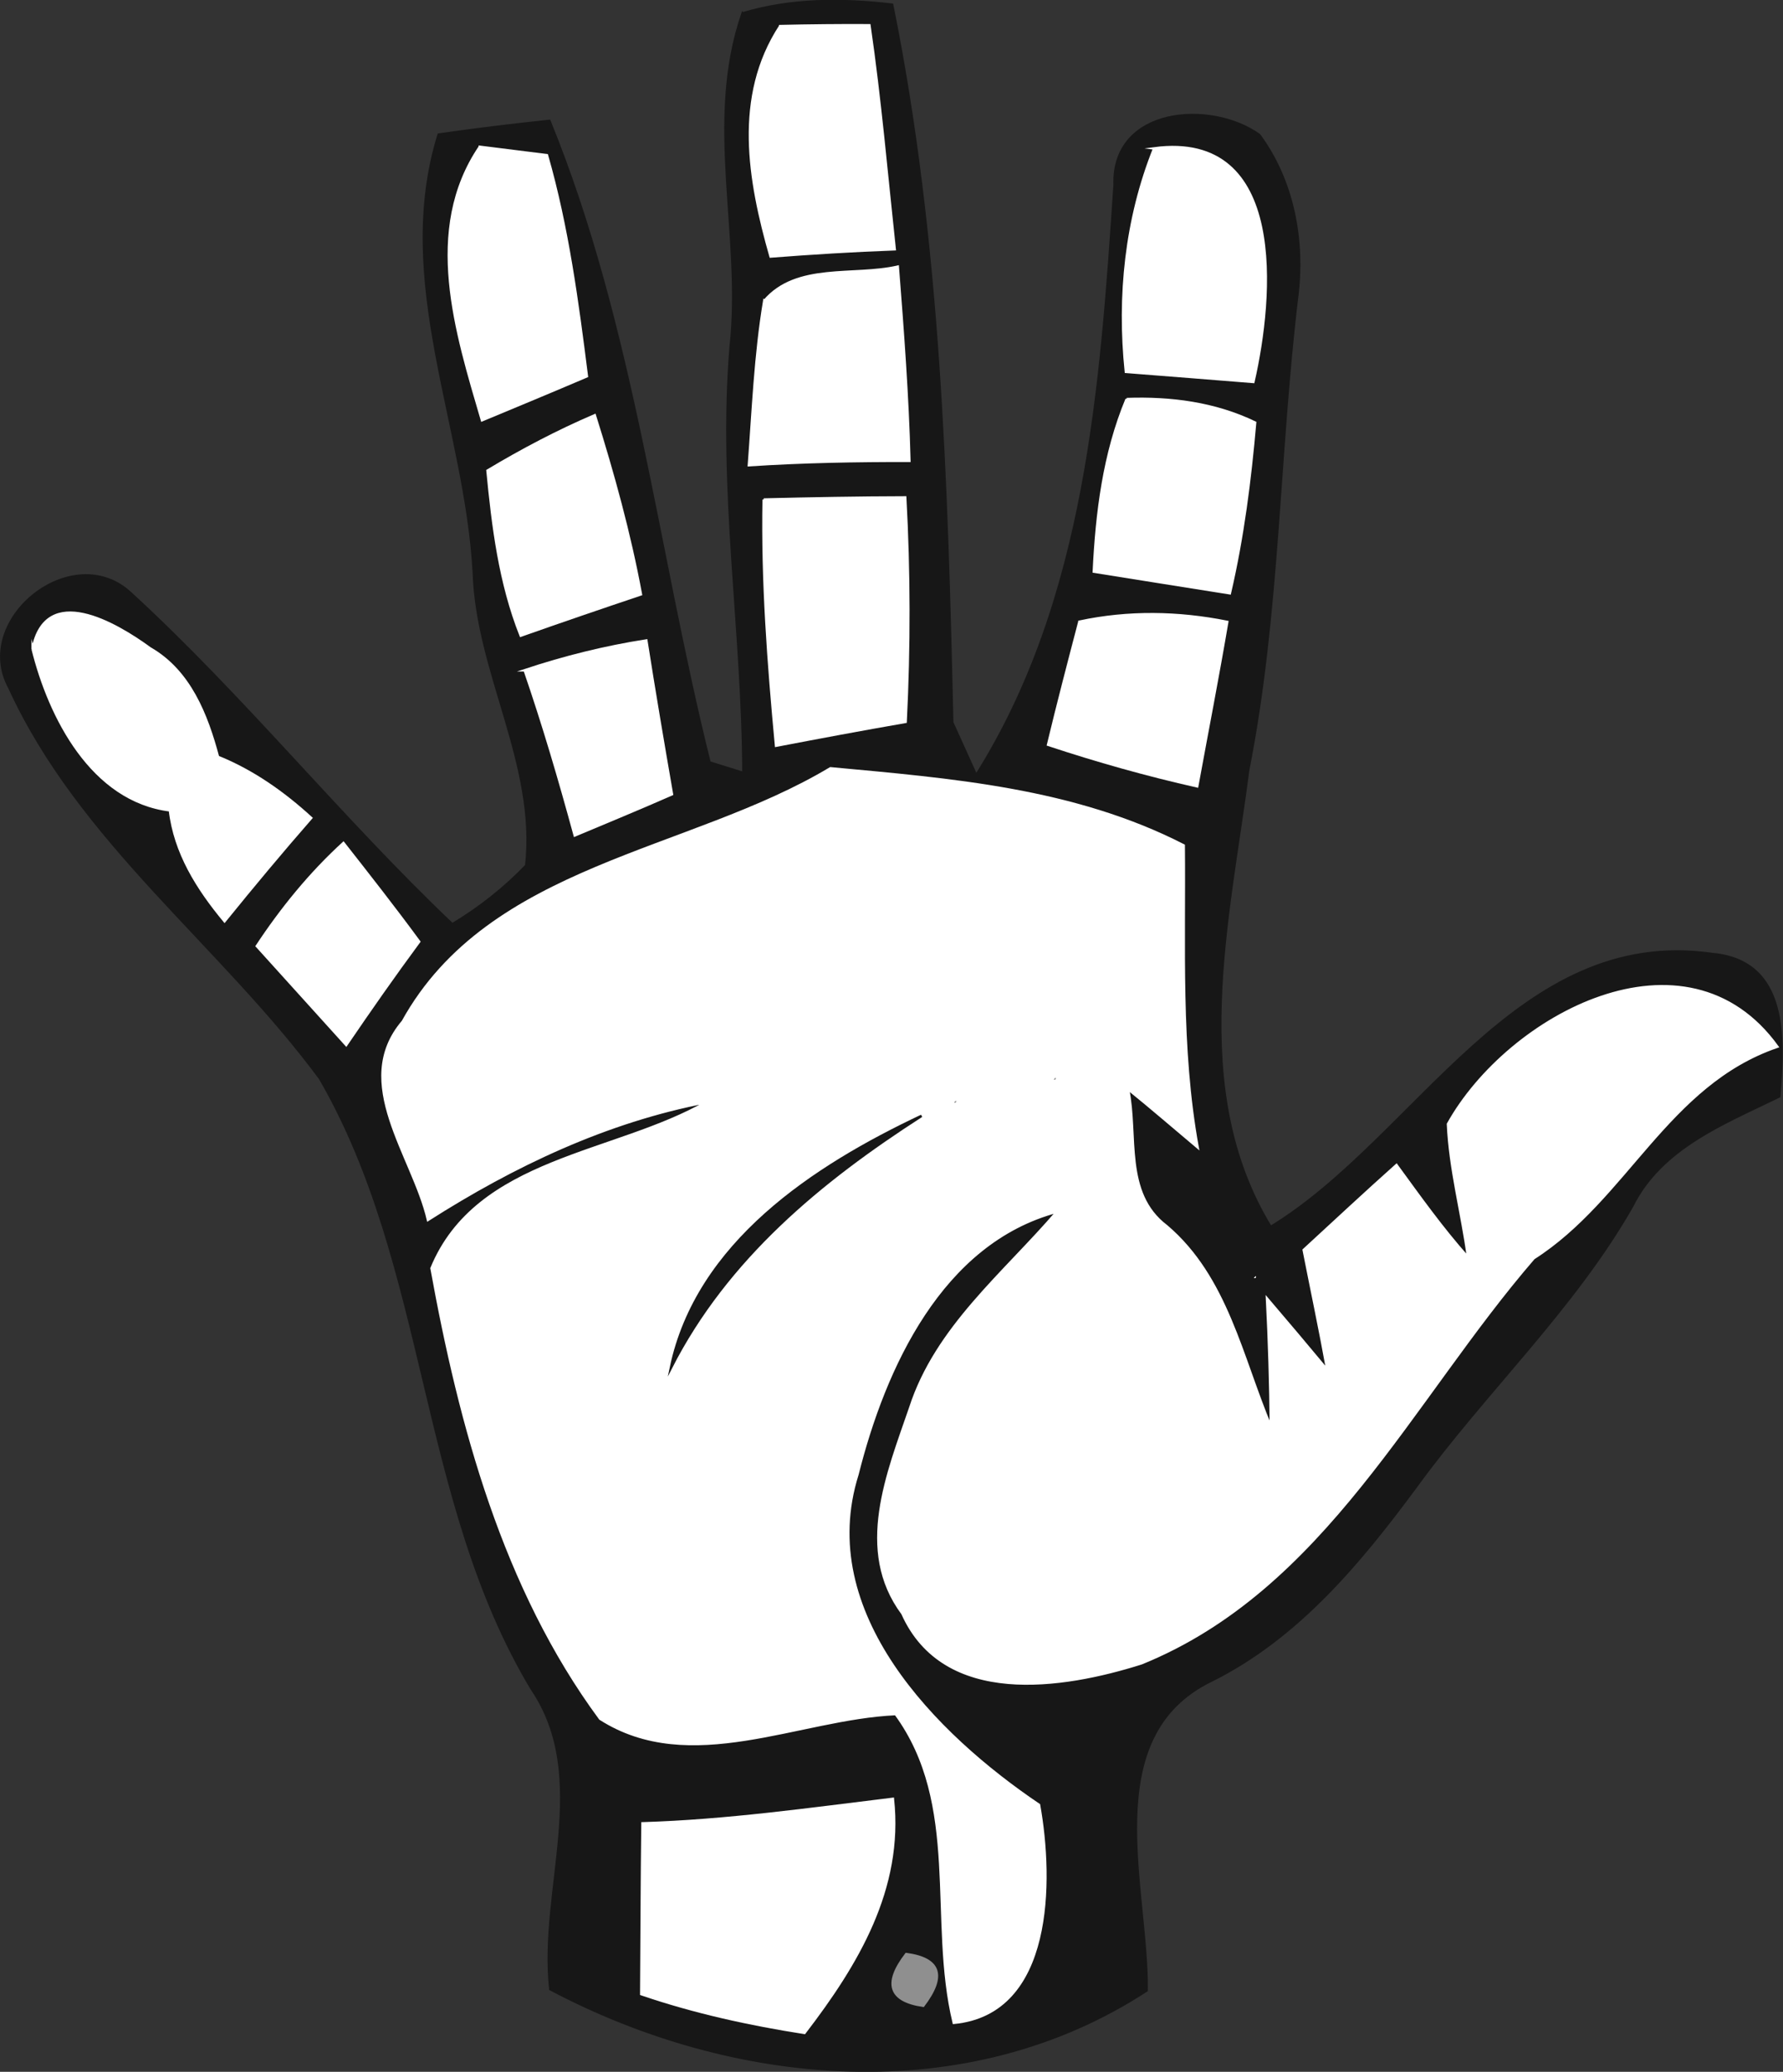 <?xml version="1.0" encoding="UTF-8" standalone="no"?>
<!-- Created with Inkscape (http://www.inkscape.org/) -->

<svg
   xmlns:dc="http://purl.org/dc/elements/1.1/"
   xmlns:cc="http://creativecommons.org/ns#"
   xmlns:rdf="http://www.w3.org/1999/02/22-rdf-syntax-ns#"
   xmlns:svg="http://www.w3.org/2000/svg"
   xmlns="http://www.w3.org/2000/svg"
   xmlns:sodipodi="http://sodipodi.sourceforge.net/DTD/sodipodi-0.dtd"
   xmlns:inkscape="http://www.inkscape.org/namespaces/inkscape"
   width="89.472"
   height="103.958"
   id="svg44982"
   version="1.1"
   inkscape:version="0.48.5 r10040"
   sodipodi:docname="New document 93">
  <rect width="100%" height="100%" fill="#333333" stroke="none"/>
  <defs
     id="defs44984" />
  <sodipodi:namedview
     id="base"
     pagecolor="#ffffff"
     bordercolor="#666666"
     borderopacity="1.0"
     inkscape:pageopacity="0.0"
     inkscape:pageshadow="2"
     inkscape:zoom="0.35"
     inkscape:cx="44.730973"
     inkscape:cy="51.983204"
     inkscape:document-units="px"
     inkscape:current-layer="layer1"
     showgrid="false"
     fit-margin-top="0"
     fit-margin-left="0"
     fit-margin-right="0"
     fit-margin-bottom="0"
     inkscape:window-width="1366"
     inkscape:window-height="766"
     inkscape:window-x="0"
     inkscape:window-y="0"
     inkscape:window-maximized="0" />
  <g
     inkscape:label="Layer 1"
     inkscape:groupmode="layer"
     id="layer1"
     transform="translate(-330.269,-480.387)">
    <path
       inkscape:connector-curvature="0"
       id="path3146"
       d="m 367.533,481.061 c 2.439,-0.736 4.986,-0.729 7.502,-0.438 2.39,11.813 2.738,23.984 3.016,36.015 0.3,0.664 0.901,1.992 1.202,2.656 5.553,-8.808 6.276,-19.532 6.949,-29.636 -0.122,-3.873 4.808,-4.247 7.253,-2.5 1.706,2.313 2.258,5.286 1.903,8.123 -0.953,7.894 -0.909,15.891 -2.453,23.724 -0.972,7.53 -3.106,16.017 1.124,22.951 7.349,-4.476 12.323,-15.109 22.159,-13.698 3.822,0.343 3.606,4.277 3.365,7.142 -2.767,1.352 -5.924,2.572 -7.385,5.514 -2.952,5.171 -7.356,9.267 -10.838,14.06 -2.819,3.812 -5.931,7.577 -10.264,9.734 -5.823,2.816 -3.203,10.434 -3.258,15.552 -9.031,5.906 -20.705,4.816 -29.922,-0.061 -0.553,-5.012 2.101,-10.61 -0.939,-15.078 -5.657,-9.424 -5.13,-21.15 -10.619,-30.623 -4.957,-6.707 -12.042,-11.861 -15.583,-19.594 -1.889,-3.432 3.175,-7.475 6.084,-4.745 5.682,5.213 10.535,11.287 16.136,16.608 1.378,-0.827 2.615,-1.809 3.711,-2.946 0.567,-5.084 -2.462,-9.655 -2.628,-14.675 -0.391,-7.372 -4.044,-14.642 -1.765,-22.005 1.844,-0.265 3.695,-0.491 5.555,-0.686 4.2,10.305 5.365,21.493 8.033,32.189 l 1.704,0.531 c -0.019,-7.141 -1.232,-14.249 -0.639,-21.387 0.615,-5.593 -1.288,-11.261 0.596,-16.728 z"
       style="fill:none;stroke:#171717;stroke-width:0.125;stroke-linecap:butt;stroke-linejoin:miter;stroke-miterlimit:10" />
    <path
       inkscape:connector-curvature="0"
       id="path3148"
       d="m 367.533,481.061 c 2.439,-0.736 4.986,-0.729 7.502,-0.438 2.39,11.813 2.738,23.984 3.016,36.015 0.3,0.664 0.901,1.992 1.202,2.656 5.553,-8.808 6.276,-19.532 6.949,-29.636 -0.122,-3.873 4.808,-4.247 7.253,-2.5 1.706,2.313 2.258,5.286 1.903,8.123 -0.953,7.894 -0.909,15.891 -2.453,23.724 -0.972,7.53 -3.106,16.017 1.124,22.951 7.349,-4.476 12.323,-15.109 22.159,-13.698 3.822,0.343 3.606,4.277 3.365,7.142 -2.767,1.352 -5.924,2.572 -7.385,5.514 -2.952,5.171 -7.356,9.267 -10.838,14.06 -2.819,3.812 -5.931,7.577 -10.264,9.734 -5.823,2.816 -3.203,10.434 -3.258,15.552 -9.031,5.906 -20.705,4.816 -29.922,-0.061 -0.553,-5.012 2.101,-10.61 -0.939,-15.078 -5.657,-9.424 -5.13,-21.15 -10.619,-30.623 -4.957,-6.707 -12.042,-11.861 -15.583,-19.594 -1.889,-3.432 3.175,-7.475 6.084,-4.745 5.682,5.213 10.535,11.287 16.136,16.608 1.378,-0.827 2.615,-1.809 3.711,-2.946 0.567,-5.084 -2.462,-9.655 -2.628,-14.675 -0.391,-7.372 -4.044,-14.642 -1.765,-22.005 1.844,-0.265 3.695,-0.491 5.555,-0.686 4.2,10.305 5.365,21.493 8.033,32.189 l 1.704,0.531 c -0.019,-7.141 -1.232,-14.249 -0.639,-21.387 0.615,-5.593 -1.288,-11.261 0.596,-16.728 z"
       style="fill:#171717;fill-rule:nonzero;stroke:none" />
    <path
       inkscape:connector-curvature="0"
       id="path3182"
       d="m 369.421,481.698 c 1.486,-0.035 2.977,-0.05 4.474,-0.042 0.542,3.722 0.865,7.483 1.269,11.237 -2.082,0.076 -4.158,0.203 -6.225,0.364 -1.091,-3.824 -1.826,-8.018 0.482,-11.559 z"
       style="fill:none;stroke:#ffffff;stroke-width:0.125;stroke-linecap:butt;stroke-linejoin:miter;stroke-miterlimit:10" />
    <path
       inkscape:connector-curvature="0"
       id="path3184"
       d="m 369.421,481.698 c 1.486,-0.035 2.977,-0.05 4.474,-0.042 0.542,3.722 0.865,7.483 1.269,11.237 -2.082,0.076 -4.158,0.203 -6.225,0.364 -1.091,-3.824 -1.826,-8.018 0.482,-11.559 z"
       style="fill:#ffffff;fill-rule:nonzero;stroke:none" />
    <path
       inkscape:connector-curvature="0"
       id="path3226"
       d="m 354.348,487.755 c 0.841,0.105 2.524,0.317 3.365,0.422 1.037,3.617 1.532,7.353 2.004,11.091 -1.748,0.746 -3.505,1.475 -5.261,2.205 -1.293,-4.415 -2.935,-9.538 -0.108,-13.718 z"
       style="fill:none;stroke:#ffffff;stroke-width:0.125;stroke-linecap:butt;stroke-linejoin:miter;stroke-miterlimit:10" />
    <path
       inkscape:connector-curvature="0"
       id="path3228"
       d="m 354.348,487.755 c 0.841,0.105 2.524,0.317 3.365,0.422 1.037,3.617 1.532,7.353 2.004,11.091 -1.748,0.746 -3.505,1.475 -5.261,2.205 -1.293,-4.415 -2.935,-9.538 -0.108,-13.718 z"
       style="fill:#ffffff;fill-rule:nonzero;stroke:none" />
    <path
       inkscape:connector-curvature="0"
       id="path3230"
       d="m 388.188,487.832 c 6.662,-0.879 5.949,7.46 4.975,11.718 -2.139,-0.175 -4.271,-0.337 -6.396,-0.506 -0.392,-3.8 0.002,-7.664 1.422,-11.212 z"
       style="fill:none;stroke:#ffffff;stroke-width:0.125;stroke-linecap:butt;stroke-linejoin:miter;stroke-miterlimit:10" />
    <path
       inkscape:connector-curvature="0"
       id="path3232"
       d="m 388.188,487.832 c 6.662,-0.879 5.949,7.46 4.975,11.718 -2.139,-0.175 -4.271,-0.337 -6.396,-0.506 -0.392,-3.8 0.002,-7.664 1.422,-11.212 z"
       style="fill:#ffffff;fill-rule:nonzero;stroke:none" />
    <path
       inkscape:connector-curvature="0"
       id="path3250"
       d="m 368.62,495.491 c 1.617,-1.908 4.499,-1.215 6.698,-1.722 0.253,3.233 0.497,6.476 0.583,9.739 -2.691,-0.005 -5.373,0.044 -8.051,0.22 0.208,-2.757 0.317,-5.524 0.769,-8.238 z"
       style="fill:none;stroke:#ffffff;stroke-width:0.125;stroke-linecap:butt;stroke-linejoin:miter;stroke-miterlimit:10" />
    <path
       inkscape:connector-curvature="0"
       id="path3252"
       d="m 368.62,495.491 c 1.617,-1.908 4.499,-1.215 6.698,-1.722 0.253,3.233 0.497,6.476 0.583,9.739 -2.691,-0.005 -5.373,0.044 -8.051,0.22 0.208,-2.757 0.317,-5.524 0.769,-8.238 z"
       style="fill:#ffffff;fill-rule:nonzero;stroke:none" />
    <path
       inkscape:connector-curvature="0"
       id="path3298"
       d="m 386.805,500.413 c 2.213,-0.077 4.419,0.202 6.445,1.179 -0.25,2.866 -0.612,5.741 -1.268,8.563 -2.279,-0.365 -4.558,-0.72 -6.823,-1.086 0.143,-2.958 0.507,-5.915 1.647,-8.656 z"
       style="fill:none;stroke:#ffffff;stroke-width:0.125;stroke-linecap:butt;stroke-linejoin:miter;stroke-miterlimit:10" />
    <path
       inkscape:connector-curvature="0"
       id="path3300"
       d="m 386.805,500.413 c 2.213,-0.077 4.419,0.202 6.445,1.179 -0.25,2.866 -0.612,5.741 -1.268,8.563 -2.279,-0.365 -4.558,-0.72 -6.823,-1.086 0.143,-2.958 0.507,-5.915 1.647,-8.656 z"
       style="fill:#ffffff;fill-rule:nonzero;stroke:none" />
    <path
       inkscape:connector-curvature="0"
       id="path3306"
       d="m 354.733,504.002 c 1.736,-1.039 3.523,-1.982 5.381,-2.777 0.924,2.943 1.749,5.93 2.315,8.984 -2.015,0.677 -4.025,1.364 -6.029,2.072 -1.052,-2.653 -1.398,-5.482 -1.667,-8.279 z"
       style="fill:none;stroke:#ffffff;stroke-width:0.125;stroke-linecap:butt;stroke-linejoin:miter;stroke-miterlimit:10" />
    <path
       inkscape:connector-curvature="0"
       id="path3308"
       d="m 354.733,504.002 c 1.736,-1.039 3.523,-1.982 5.381,-2.777 0.924,2.943 1.749,5.93 2.315,8.984 -2.015,0.677 -4.025,1.364 -6.029,2.072 -1.052,-2.653 -1.398,-5.482 -1.667,-8.279 z"
       style="fill:#ffffff;fill-rule:nonzero;stroke:none" />
    <path
       inkscape:connector-curvature="0"
       id="path3322"
       d="m 368.592,505.453 c 2.36,-0.057 4.727,-0.101 7.099,-0.106 0.204,3.742 0.209,7.5 0.021,11.259 -2.174,0.377 -4.337,0.783 -6.499,1.197 -0.384,-4.114 -0.697,-8.232 -0.621,-12.351 z"
       style="fill:none;stroke:#ffffff;stroke-width:0.125;stroke-linecap:butt;stroke-linejoin:miter;stroke-miterlimit:10" />
    <path
       inkscape:connector-curvature="0"
       id="path3324"
       d="m 368.592,505.453 c 2.36,-0.057 4.727,-0.101 7.099,-0.106 0.204,3.742 0.209,7.5 0.021,11.259 -2.174,0.377 -4.337,0.783 -6.499,1.197 -0.384,-4.114 -0.697,-8.232 -0.621,-12.351 z"
       style="fill:#ffffff;fill-rule:nonzero;stroke:none" />
    <path
       inkscape:connector-curvature="0"
       id="path3386"
       d="m 331.909,512.956 c 0.652,-3.354 4.165,-1.297 5.895,-0.032 1.983,1.141 2.837,3.327 3.402,5.442 1.742,0.704 3.28,1.787 4.676,3.064 -1.48,1.694 -2.921,3.422 -4.345,5.18 -1.362,-1.643 -2.491,-3.431 -2.739,-5.564 -3.907,-0.486 -6.038,-4.66 -6.889,-8.091 z"
       style="fill:none;stroke:#ffffff;stroke-width:0.125;stroke-linecap:butt;stroke-linejoin:miter;stroke-miterlimit:10" />
    <path
       inkscape:connector-curvature="0"
       id="path3388"
       d="m 331.909,512.956 c 0.652,-3.354 4.165,-1.297 5.895,-0.032 1.983,1.141 2.837,3.327 3.402,5.442 1.742,0.704 3.28,1.787 4.676,3.064 -1.48,1.694 -2.921,3.422 -4.345,5.18 -1.362,-1.643 -2.491,-3.431 -2.739,-5.564 -3.907,-0.486 -6.038,-4.66 -6.889,-8.091 z"
       style="fill:#ffffff;fill-rule:nonzero;stroke:none" />
    <path
       inkscape:connector-curvature="0"
       id="path3390"
       d="m 384.435,511.583 c 2.452,-0.524 4.952,-0.483 7.416,0.01 -0.467,2.748 -1.003,5.489 -1.508,8.249 -2.534,-0.57 -5.027,-1.275 -7.48,-2.086 0.499,-2.074 1.037,-4.131 1.572,-6.173 z"
       style="fill:none;stroke:#ffffff;stroke-width:0.125;stroke-linecap:butt;stroke-linejoin:miter;stroke-miterlimit:10" />
    <path
       inkscape:connector-curvature="0"
       id="path3392"
       d="m 384.435,511.583 c 2.452,-0.524 4.952,-0.483 7.416,0.01 -0.467,2.748 -1.003,5.489 -1.508,8.249 -2.534,-0.57 -5.027,-1.275 -7.48,-2.086 0.499,-2.074 1.037,-4.131 1.572,-6.173 z"
       style="fill:#ffffff;fill-rule:nonzero;stroke:none" />
    <path
       inkscape:connector-curvature="0"
       id="path3406"
       d="m 356.598,514.018 c 1.99,-0.659 4.026,-1.168 6.102,-1.492 0.403,2.56 0.839,5.138 1.287,7.713 -1.615,0.711 -3.248,1.383 -4.876,2.067 -0.762,-2.797 -1.573,-5.565 -2.512,-8.288 z"
       style="fill:none;stroke:#ffffff;stroke-width:0.125;stroke-linecap:butt;stroke-linejoin:miter;stroke-miterlimit:10" />
    <path
       inkscape:connector-curvature="0"
       id="path3408"
       d="m 356.598,514.018 c 1.99,-0.659 4.026,-1.168 6.102,-1.492 0.403,2.56 0.839,5.138 1.287,7.713 -1.615,0.711 -3.248,1.383 -4.876,2.067 -0.762,-2.797 -1.573,-5.565 -2.512,-8.288 z"
       style="fill:#ffffff;fill-rule:nonzero;stroke:none" />
    <path
       inkscape:connector-curvature="0"
       id="path3478"
       d="m 350.485,531.643 c 4.362,-7.876 14.367,-8.447 21.456,-12.703 6.057,0.564 12.2,1.037 17.726,3.869 0.05,5.047 -0.214,10.14 0.697,15.145 -1.174,-0.987 -2.322,-1.981 -3.493,-2.927 0.484,2.331 -0.252,5.226 1.927,6.879 3.036,2.578 3.764,6.583 5.245,10.087 -0.02,-2.165 -0.084,-4.314 -0.193,-6.448 1.007,1.179 2.016,2.375 3.026,3.589 -0.367,-2.033 -0.792,-4.027 -1.185,-6.027 1.551,-1.427 3.088,-2.862 4.654,-4.26 1.146,1.569 2.279,3.169 3.592,4.638 -0.303,-2.254 -0.91,-4.445 -1.006,-6.697 3.039,-5.46 11.94,-10.236 16.525,-3.882 -5.526,1.893 -7.564,7.633 -12.226,10.615 -6.145,7.102 -10.498,16.601 -19.688,20.325 -3.958,1.251 -9.896,2.181 -11.987,-2.497 -2.358,-3.176 -0.733,-7.044 0.395,-10.33 1.307,-4.04 4.714,-6.736 7.373,-9.841 -5.816,1.552 -8.681,7.823 -10.03,13.196 -2.188,6.95 3.902,13.062 9.113,16.577 0.68,3.802 0.7,10.463 -4.275,10.934 -1.246,-5.174 0.404,-10.953 -2.918,-15.493 -4.865,0.215 -10.315,3.123 -14.828,0.235 -4.835,-6.557 -7.027,-14.699 -8.46,-22.602 2.283,-5.547 9.203,-5.685 13.816,-8.344 -5.03,0.956 -9.703,3.177 -13.995,5.914 -0.751,-3.226 -3.869,-6.891 -1.26,-9.953 z"
       style="fill:none;stroke:#ffffff;stroke-width:0.125;stroke-linecap:butt;stroke-linejoin:miter;stroke-miterlimit:10" />
    <path
       inkscape:connector-curvature="0"
       id="path3480"
       d="m 350.485,531.643 c 4.362,-7.876 14.367,-8.447 21.456,-12.703 6.057,0.564 12.2,1.037 17.726,3.869 0.05,5.047 -0.214,10.14 0.697,15.145 -1.174,-0.987 -2.322,-1.981 -3.493,-2.927 0.484,2.331 -0.252,5.226 1.927,6.879 3.036,2.578 3.764,6.583 5.245,10.087 -0.02,-2.165 -0.084,-4.314 -0.193,-6.448 1.007,1.179 2.016,2.375 3.026,3.589 -0.367,-2.033 -0.792,-4.027 -1.185,-6.027 1.551,-1.427 3.088,-2.862 4.654,-4.26 1.146,1.569 2.279,3.169 3.592,4.638 -0.303,-2.254 -0.91,-4.445 -1.006,-6.697 3.039,-5.46 11.94,-10.236 16.525,-3.882 -5.526,1.893 -7.564,7.633 -12.226,10.615 -6.145,7.102 -10.498,16.601 -19.688,20.325 -3.958,1.251 -9.896,2.181 -11.987,-2.497 -2.358,-3.176 -0.733,-7.044 0.395,-10.33 1.307,-4.04 4.714,-6.736 7.373,-9.841 -5.816,1.552 -8.681,7.823 -10.03,13.196 -2.188,6.95 3.902,13.062 9.113,16.577 0.68,3.802 0.7,10.463 -4.275,10.934 -1.246,-5.174 0.404,-10.953 -2.918,-15.493 -4.865,0.215 -10.315,3.123 -14.828,0.235 -4.835,-6.557 -7.027,-14.699 -8.46,-22.602 2.283,-5.547 9.203,-5.685 13.816,-8.344 -5.03,0.956 -9.703,3.177 -13.995,5.914 -0.751,-3.226 -3.869,-6.891 -1.26,-9.953 z"
       style="fill:#ffffff;fill-rule:nonzero;stroke:none" />
    <path
       inkscape:connector-curvature="0"
       id="path3522"
       d="m 343.158,527.859 c 1.25,-1.893 2.678,-3.647 4.345,-5.171 1.276,1.626 2.56,3.262 3.798,4.948 -1.252,1.694 -2.466,3.43 -3.659,5.184 -1.502,-1.657 -2.996,-3.321 -4.484,-4.961 z"
       style="fill:none;stroke:#ffffff;stroke-width:0.125;stroke-linecap:butt;stroke-linejoin:miter;stroke-miterlimit:10" />
    <path
       inkscape:connector-curvature="0"
       id="path3524"
       d="m 343.158,527.859 c 1.25,-1.893 2.678,-3.647 4.345,-5.171 1.276,1.626 2.56,3.262 3.798,4.948 -1.252,1.694 -2.466,3.43 -3.659,5.184 -1.502,-1.657 -2.996,-3.321 -4.484,-4.961 z"
       style="fill:#ffffff;fill-rule:nonzero;stroke:none" />
    <path
       inkscape:connector-curvature="0"
       id="path3638"
       d="m 383.19,534.503 c 0.677,0.663 0.677,0.663 0,0 z"
       style="fill:none;stroke:#8f8f8f;stroke-width:0.125;stroke-linecap:butt;stroke-linejoin:miter;stroke-miterlimit:10" />
    <path
       inkscape:connector-curvature="0"
       id="path3640"
       d="m 383.19,534.503 c 0.677,0.663 0.677,0.663 0,0 z"
       style="fill:#8f8f8f;fill-rule:nonzero;stroke:none" />
    <path
       inkscape:connector-curvature="0"
       id="path3642"
       d="m 378.188,535.658 c 0.667,0.663 0.667,0.663 0,0 z"
       style="fill:none;stroke:#8f8f8f;stroke-width:0.125;stroke-linecap:butt;stroke-linejoin:miter;stroke-miterlimit:10" />
    <path
       inkscape:connector-curvature="0"
       id="path3644"
       d="m 378.188,535.658 c 0.667,0.663 0.667,0.663 0,0 z"
       style="fill:#8f8f8f;fill-rule:nonzero;stroke:none" />
    <path
       inkscape:connector-curvature="0"
       id="path3654"
       d="m 363.938,549.012 c 1.314,-6.259 7.179,-10.087 12.575,-12.634 -5.081,3.268 -9.774,7.146 -12.575,12.634 z"
       style="fill:none;stroke:#171717;stroke-width:0.125;stroke-linecap:butt;stroke-linejoin:miter;stroke-miterlimit:10" />
    <path
       inkscape:connector-curvature="0"
       id="path3656"
       d="m 363.938,549.012 c 1.314,-6.259 7.179,-10.087 12.575,-12.634 -5.081,3.268 -9.774,7.146 -12.575,12.634 z"
       style="fill:#171717;fill-rule:nonzero;stroke:none" />
    <path
       inkscape:connector-curvature="0"
       id="path3702"
       d="m 393.234,544.46 c 0.803,0.8 0.803,0.8 0,0 z"
       style="fill:none;stroke:#ffffff;stroke-width:0.125;stroke-linecap:butt;stroke-linejoin:miter;stroke-miterlimit:10" />
    <path
       inkscape:connector-curvature="0"
       id="path3704"
       d="m 393.234,544.46 c 0.803,0.8 0.803,0.8 0,0 z"
       style="fill:#ffffff;fill-rule:nonzero;stroke:none" />
    <path
       inkscape:connector-curvature="0"
       id="path3758"
       d="m 362.511,571.878 c 4.21,-0.127 8.384,-0.721 12.562,-1.229 0.485,4.514 -1.794,8.3 -4.435,11.742 -2.783,-0.436 -5.533,-1.039 -8.189,-1.946 0.021,-2.868 0.027,-5.722 0.062,-8.567 z"
       style="fill:none;stroke:#ffffff;stroke-width:0.125;stroke-linecap:butt;stroke-linejoin:miter;stroke-miterlimit:10" />
    <path
       inkscape:connector-curvature="0"
       id="path3760"
       d="m 362.511,571.878 c 4.21,-0.127 8.384,-0.721 12.562,-1.229 0.485,4.514 -1.794,8.3 -4.435,11.742 -2.783,-0.436 -5.533,-1.039 -8.189,-1.946 0.021,-2.868 0.027,-5.722 0.062,-8.567 z"
       style="fill:#ffffff;fill-rule:nonzero;stroke:none" />
    <path
       inkscape:connector-curvature="0"
       id="path3774"
       d="m 375.744,578.437 c 1.712,0.229 1.997,1.093 0.854,2.594 -1.705,-0.25 -1.99,-1.114 -0.854,-2.594 z"
       style="fill:none;stroke:#8f8f8f;stroke-width:0.125;stroke-linecap:butt;stroke-linejoin:miter;stroke-miterlimit:10" />
    <path
       inkscape:connector-curvature="0"
       id="path3776"
       d="m 375.744,578.437 c 1.712,0.229 1.997,1.093 0.854,2.594 -1.705,-0.25 -1.99,-1.114 -0.854,-2.594 z"
       style="fill:#8f8f8f;fill-rule:nonzero;stroke:none" />
  </g>
</svg>
